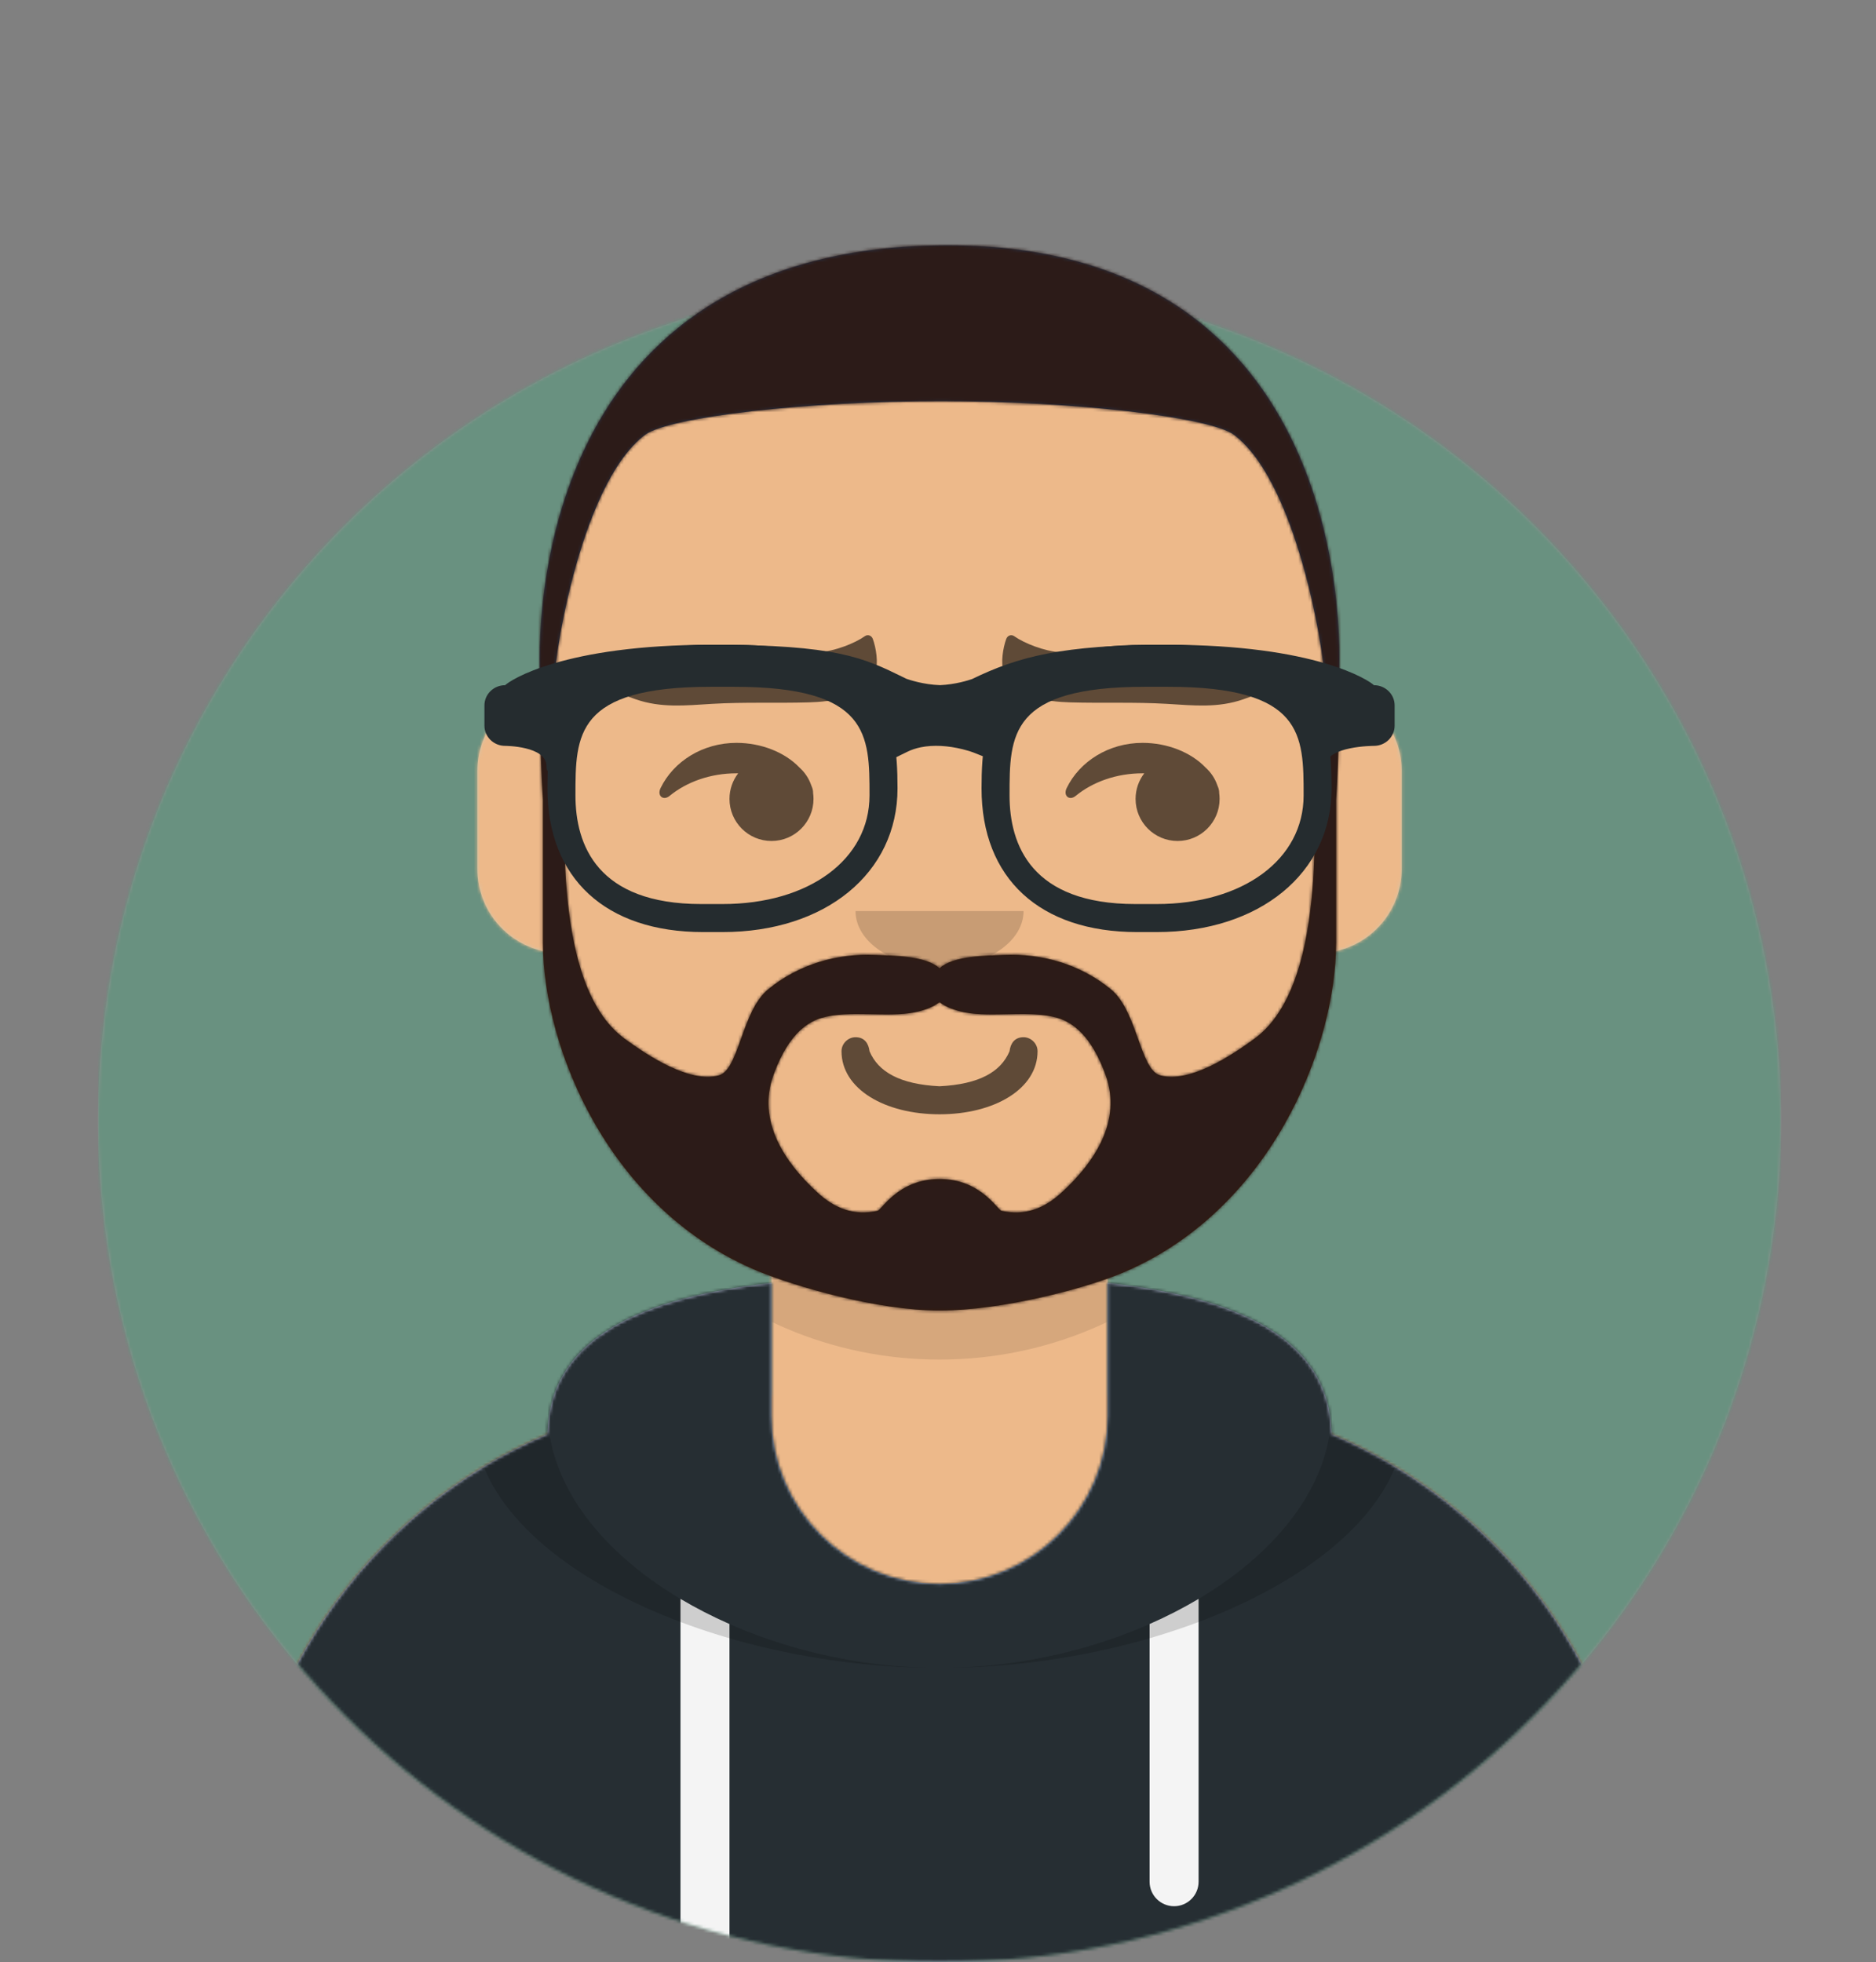 <?xml version="1.0" encoding="UTF-8"?>
<svg width="612px" height="640px" viewBox="0 0 612 640" version="1.1" xmlns="http://www.w3.org/2000/svg" xmlns:xlink="http://www.w3.org/1999/xlink">
    <rect x="0" y="0" width="612" height="640" fill="#808080" stroke="none"/>
    <title>adam</title>
    <defs>
        <circle id="path-1" cx="274.5" cy="274.5" r="274.5"></circle>
        <path d="M27.409,365.714 C27.409,517.198 150.124,640 301.5,640 C452.876,640 575.591,517.198 575.591,365.714 L603,365.714 L603,0 L0,0 L0,365.714 L27.409,365.714 Z" id="path-3"></path>
        <path d="M283.227,330.539 L283.227,372.571 L292.364,372.571 L292.364,372.571 C383.189,372.571 456.818,446.253 456.818,537.143 L456.818,557.714 L0,557.714 L0,537.143 C0,446.253 73.629,372.571 164.455,372.571 L164.455,372.571 L173.591,372.571 L173.591,330.539 C134.219,311.823 105.918,273.57 101.197,228.3 C87.893,226.418 77.659,214.976 77.659,201.143 L77.659,169.143 C77.659,155.552 87.537,144.27 100.5,142.094 L100.5,128 L100.5,128 C100.5,57.308 157.767,0 228.409,0 L228.409,0 L228.409,0 C299.051,0 356.318,57.308 356.318,128 L356.318,142.094 C369.281,144.27 379.159,155.552 379.159,169.143 L379.159,201.143 C379.159,214.976 368.926,226.418 355.621,228.3 C350.9,273.57 322.599,311.823 283.227,330.539 Z" id="path-5"></path>
        <path d="M283.227,330.539 L283.227,372.571 L292.364,372.571 L292.364,372.571 C383.189,372.571 456.818,446.253 456.818,537.143 L456.818,557.714 L0,557.714 L0,537.143 C0,446.253 73.629,372.571 164.455,372.571 L164.455,372.571 L173.591,372.571 L173.591,330.539 C134.219,311.823 105.918,273.57 101.197,228.3 C87.893,226.418 77.659,214.976 77.659,201.143 L77.659,169.143 C77.659,155.552 87.537,144.27 100.5,142.094 L100.5,128 L100.5,128 C100.5,57.308 157.767,0 228.409,0 L228.409,0 L228.409,0 C299.051,0 356.318,57.308 356.318,128 L356.318,142.094 C369.281,144.27 379.159,155.552 379.159,169.143 L379.159,201.143 C379.159,214.976 368.926,226.418 355.621,228.3 C350.9,273.57 322.599,311.823 283.227,330.539 Z" id="path-7"></path>
        <path d="M173.591,-5.32907052e-15 C132.663,4.583 101.139,17.099 100.51,49.312 C41.448,74.279 0,132.786 0,200.98 L0,200.98 L0,221.552 L456.818,221.552 L456.818,200.98 C456.818,132.786 415.37,74.279 356.309,49.312 C355.679,17.099 324.155,4.583 283.227,-5.32907052e-15 L283.227,43.267 L283.227,43.267 C283.227,73.563 258.684,98.124 228.409,98.124 L228.409,98.124 C198.134,98.124 173.591,73.563 173.591,43.267 L173.591,-5.32907052e-15 Z" id="path-9"></path>
        <path d="M173.591,-5.32907052e-15 C132.663,4.583 101.139,17.099 100.51,49.312 C41.448,74.279 0,132.786 0,200.98 L0,200.98 L0,221.552 L456.818,221.552 L456.818,200.98 C456.818,132.786 415.37,74.279 356.309,49.312 C355.679,17.099 324.155,4.583 283.227,-5.32907052e-15 L283.227,43.267 L283.227,43.267 C283.227,73.563 258.684,98.124 228.409,98.124 L228.409,98.124 C198.134,98.124 173.591,73.563 173.591,43.267 L173.591,-5.32907052e-15 Z" id="path-11"></path>
        <path d="M173.591,-5.32907052e-15 C132.663,4.583 101.139,17.099 100.51,49.312 C41.448,74.279 0,132.786 0,200.98 L0,200.98 L0,221.552 L456.818,221.552 L456.818,200.98 C456.818,132.786 415.37,74.279 356.309,49.312 C355.679,17.099 324.155,4.583 283.227,-5.32907052e-15 L283.227,43.267 L283.227,43.267 C283.227,73.563 258.684,98.124 228.409,98.124 L228.409,98.124 C198.134,98.124 173.591,73.563 173.591,43.267 L173.591,-5.32907052e-15 Z" id="path-13"></path>
        <rect id="path-15" x="0" y="0" width="603" height="640"></rect>
        <path d="M170.001,164.957 C164.26,170.2 158.144,172.558 150.414,170.909 C149.084,170.626 143.661,160.536 130.193,160.536 C116.725,160.536 111.302,170.626 109.971,170.909 C102.242,172.558 96.126,170.2 90.384,164.957 C79.592,155.099 70.616,141.504 76.01,126.672 C78.82,118.942 83.392,110.454 91.708,107.991 C100.588,105.361 113.055,107.986 122.004,106.19 C124.903,105.608 128.07,104.573 130.193,102.857 C132.315,104.573 135.483,105.608 138.381,106.19 C147.33,107.986 159.798,105.361 168.678,107.991 C176.994,110.454 181.565,118.942 184.377,126.672 C189.77,141.504 180.795,155.099 170.001,164.957 M258.287,0 C250.498,19.201 253.506,43.104 252.065,63.259 C250.894,79.642 247.452,104.196 232.915,114.776 C225.482,120.187 211.951,129.28 202.238,126.743 C195.551,124.997 194.838,105.806 186.051,98.622 C176.084,90.474 163.639,86.894 151.091,87.447 C145.676,87.685 134.725,87.629 130.193,91.795 C125.661,87.629 114.711,87.685 109.296,87.447 C96.747,86.894 84.302,90.474 74.335,98.622 C65.548,105.806 64.835,124.997 58.149,126.743 C48.436,129.28 34.905,120.187 27.471,114.776 C12.933,104.196 9.493,79.642 8.321,63.259 C6.88,43.104 9.888,19.201 2.099,0 C-1.691,0 0.809,36.866 0.809,36.866 L0.809,83.395 C0.881,118.339 22.693,170.641 71.054,190.613 C82.881,195.497 109.671,203.429 130.193,203.429 C150.715,203.429 177.505,196.252 189.333,191.368 C237.693,171.396 259.505,118.339 259.578,83.395 L259.578,36.866 C259.578,36.866 262.077,0 258.287,0" id="path-17"></path>
        <path d="M0.272,144.017 C1.065,147.419 4.093,146.811 4.841,144.017 C3.784,140.464 12.369,78.298 34.534,61.731 C42.798,55.979 87.087,50.833 131.18,50.864 C174.797,50.895 218.222,56.041 226.397,61.731 C248.562,78.298 257.148,140.464 256.091,144.017 C256.838,146.811 259.867,147.419 260.659,144.017 C262.301,120.478 260.659,-1.642 130.466,0.017 C0.272,1.675 -1.37,120.478 0.272,144.017 Z" id="path-19"></path>
    </defs>
    <g id="adam" stroke="none" stroke-width="1" fill="none" fill-rule="evenodd">
        <g id="false-adam2" transform="translate(5, -0)">
            <g id="Circle" opacity="0.18" transform="translate(27, 91)">
                <g id="Circle-Background" fill="#E6E6E6" fill-rule="nonzero">
                    <circle id="react-path-1" cx="274.5" cy="274.5" r="274.5"></circle>
                </g>
                <g id="Color/Palette/Blue-01-Clipped">
                    <mask id="mask-2" fill="white">
                        <use xlink:href="#path-1"></use>
                    </mask>
                    <g id="react-path-1"></g>
                    <g id="Color/Palette/Blue-01" mask="url(#mask-2)" fill="#00DE7D" fill-rule="nonzero">
                        <rect id="🖍Color" x="0" y="0" width="549" height="549"></rect>
                    </g>
                </g>
            </g>
            <g id="Avataaar-Clipped">
                <mask id="mask-4" fill="white">
                    <use xlink:href="#path-3"></use>
                </mask>
                <g id="react-path-2"></g>
                <g id="Avataaar" mask="url(#mask-4)">
                    <g transform="translate(0, 0)">
                        <g id="Body" transform="translate(73.091, 82.286)">
                            <g id="react-path-3-link" fill="#D0C6AC" fill-rule="nonzero">
                                <path d="M283.227,330.539 L283.227,372.571 L292.364,372.571 L292.364,372.571 C383.189,372.571 456.818,446.253 456.818,537.143 L456.818,557.714 L0,557.714 L0,537.143 C0,446.253 73.629,372.571 164.455,372.571 L164.455,372.571 L173.591,372.571 L173.591,330.539 C134.219,311.823 105.918,273.57 101.197,228.3 C87.893,226.418 77.659,214.976 77.659,201.143 L77.659,169.143 C77.659,155.552 87.537,144.27 100.5,142.094 L100.5,128 L100.5,128 C100.5,57.308 157.767,0 228.409,0 L228.409,0 L228.409,0 C299.051,0 356.318,57.308 356.318,128 L356.318,142.094 C369.281,144.27 379.159,155.552 379.159,169.143 L379.159,201.143 C379.159,214.976 368.926,226.418 355.621,228.3 C350.9,273.57 322.599,311.823 283.227,330.539 Z" id="react-path-3"></path>
                            </g>
                            <g id="Skin/👶🏽-03-Brown-Clipped">
                                <mask id="mask-6" fill="white">
                                    <use xlink:href="#path-5"></use>
                                </mask>
                                <g id="react-path-3"></g>
                                <g id="Skin/👶🏽-03-Brown" mask="url(#mask-6)" fill="#EDB98A" fill-rule="nonzero">
                                    <g id="Color">
                                        <rect id="Rectangle" x="0" y="0" width="603" height="640"></rect>
                                    </g>
                                </g>
                            </g>
                            <g id="Neck-Shadow-Clipped">
                                <mask id="mask-8" fill="white">
                                    <use xlink:href="#path-7"></use>
                                </mask>
                                <g id="react-path-3"></g>
                                <path d="M356.318,180.571 L356.318,233.143 C356.318,303.835 299.051,361.143 228.409,361.143 C157.767,361.143 100.5,303.835 100.5,233.143 L100.5,180.571 L100.5,214.857 C100.5,285.55 157.767,342.857 228.409,342.857 C299.051,342.857 356.318,285.55 356.318,214.857 L356.318,180.571 Z" id="Neck-Shadow" fill-opacity="0.1" fill="#000000" fill-rule="nonzero" mask="url(#mask-8)"></path>
                            </g>
                        </g>
                        <g id="Clothing/Hoodie" transform="translate(73.091, 418.448)">
                            <g id="Hoodie" transform="translate(0, 0)" fill="#B7C1DB">
                                <path d="M173.591,-5.32907052e-15 C132.663,4.583 101.139,17.099 100.51,49.312 C41.448,74.279 0,132.786 0,200.98 L0,200.98 L0,221.552 L456.818,221.552 L456.818,200.98 C456.818,132.786 415.37,74.279 356.309,49.312 C355.679,17.099 324.155,4.583 283.227,-5.32907052e-15 L283.227,43.267 L283.227,43.267 C283.227,73.563 258.684,98.124 228.409,98.124 L228.409,98.124 C198.134,98.124 173.591,73.563 173.591,43.267 L173.591,-5.32907052e-15 Z" id="react-path-83"></path>
                            </g>
                            <g id="Color/Palette/Gray-01-Clipped" transform="translate(0, 0)">
                                <mask id="mask-10" fill="white">
                                    <use xlink:href="#path-9"></use>
                                </mask>
                                <g id="react-path-83"></g>
                                <g id="Color/Palette/Gray-01" mask="url(#mask-10)" fill="#262E33">
                                    <g transform="translate(-73.091, -29.876)" id="🖍Color">
                                        <rect x="0" y="0" width="603" height="251.429"></rect>
                                    </g>
                                </g>
                            </g>
                            <g id="Straps-Clipped" transform="translate(0, 0)">
                                <mask id="mask-12" fill="white">
                                    <use xlink:href="#path-11"></use>
                                </mask>
                                <g id="react-path-83"></g>
                                <path d="M159.886,111.242 L159.886,221.552 L143.898,221.552 L143.898,103.039 C148.931,106.032 154.283,108.777 159.886,111.242 Z M312.92,103.039 L312.92,195.267 C312.92,199.685 309.341,203.267 304.926,203.267 C300.511,203.267 296.932,199.685 296.932,195.267 L296.932,111.242 C302.535,108.777 307.887,106.032 312.92,103.039 Z" id="Straps" fill="#F4F4F4" mask="url(#mask-12)"></path>
                            </g>
                            <g id="Shadow-Clipped" transform="translate(0, 0)">
                                <mask id="mask-14" fill="white">
                                    <use xlink:href="#path-13"></use>
                                </mask>
                                <g id="react-path-83"></g>
                                <path d="M134.67,-0.792 C100.293,5.715 76.517,18.679 76.517,43.97 C76.517,89.027 151.978,125.552 228.409,125.552 C304.84,125.552 380.301,89.027 380.301,43.97 C380.301,18.679 356.525,5.715 322.148,-0.792 C342.899,6.865 356.318,19.738 356.318,41.157 C356.318,87.767 292.772,125.552 228.409,125.552 C164.046,125.552 100.5,87.767 100.5,41.157 C100.5,19.738 113.919,6.865 134.67,-0.792 Z" id="Shadow" fill-opacity="0.16" fill="#000000" mask="url(#mask-14)"></path>
                            </g>
                        </g>
                        <g id="Face" transform="translate(191.452, 204.169)">
                            <g id="Mouth/Twinkle" transform="translate(78.071, 134.117)" fill="#000000" fill-opacity="0.6" fill-rule="nonzero">
                                <path d="M0,4.571 C0,16.85 14.066,25.143 31.977,25.143 C49.889,25.143 63.955,16.85 63.955,4.571 C63.955,2.047 61.785,0 59.386,0 C56.434,0 55.116,2.069 54.818,4.571 C51.98,11.287 44.958,15.352 31.977,16 C18.996,15.352 11.974,11.287 9.136,4.571 C8.839,2.069 7.521,0 4.568,0 C2.169,0 0,2.047 0,4.571 Z" id="Mouth"></path>
                            </g>
                            <g id="Nose/Default" transform="translate(82.639, 92.974)" fill="#000000" fill-opacity="0.16" fill-rule="nonzero">
                                <path d="M0,0 C0,10.099 12.271,18.286 27.409,18.286 L27.409,18.286 C42.547,18.286 54.818,10.099 54.818,0" id="Nose"></path>
                            </g>
                            <g id="Eyes/Side-😒" transform="translate(18.684, 38.117)" fill="#000000" fill-opacity="0.6" fill-rule="nonzero">
                                <path d="M25.675,9.933 C23.898,12.246 22.841,15.142 22.841,18.286 C22.841,25.86 28.977,32 36.545,32 C44.114,32 50.25,25.86 50.25,18.286 C50.25,17.622 50.203,16.97 50.112,16.332 C50.13,15.824 50.044,15.248 49.828,14.645 C49.726,14.358 49.615,14.074 49.498,13.793 C48.736,11.593 47.429,9.646 45.74,8.116 C40.883,3.011 33.134,0 25.119,0 C14.08,0 4.583,6.054 0.366,14.737 C-0.868,17.276 1.249,18.972 3.283,17.307 C8.848,12.751 16.576,9.929 25.119,9.929 C25.305,9.929 25.49,9.93 25.675,9.933 Z" id="Eye"></path>
                                <path d="M158.153,9.933 C156.375,12.246 155.318,15.142 155.318,18.286 C155.318,25.86 161.454,32 169.023,32 C176.592,32 182.727,25.86 182.727,18.286 C182.727,17.622 182.68,16.97 182.589,16.332 C182.607,15.824 182.521,15.248 182.306,14.645 C182.203,14.358 182.093,14.074 181.975,13.793 C181.213,11.593 179.907,9.646 178.217,8.116 C173.36,3.011 165.611,0 157.597,0 C146.557,0 137.061,6.054 132.843,14.737 C131.61,17.276 133.726,18.972 135.761,17.307 C141.325,12.751 149.053,9.929 157.597,9.929 C157.782,9.929 157.968,9.93 158.153,9.933 Z" id="Eye"></path>
                            </g>
                            <g id="Eyebrow/Natural/Flat-Natural" fill="#000000" fill-opacity="0.6" fill-rule="nonzero">
                                <path d="M70.233,7.723 C58.853,8.948 47.59,8.709 36.172,8.634 C27.416,8.577 18.501,7.692 10.289,11.851 C8.717,12.647 0.13,17.419 0.419,19.855 C0.649,21.804 9.577,24.547 11.185,25.051 C19.662,27.706 27.648,26.524 36.243,25.706 C46.784,24.704 57.317,24.802 67.866,24.115 C74.97,23.654 85.888,22.065 89.101,13.315 C90.069,10.679 89.069,5.509 87.909,2.704 C87.447,1.587 86.21,1.203 85.308,1.888 C82.081,4.34 75.752,7.13 70.233,7.723" id="Fill-10" transform="translate(44.951, 14.117) rotate(2) translate(-44.951, -14.117) "></path>
                                <path d="M200.426,7.723 C189.047,8.948 177.783,8.709 166.365,8.634 C157.61,8.577 148.694,7.692 140.482,11.851 C138.91,12.647 130.323,17.419 130.612,19.855 C130.842,21.804 139.771,24.547 141.378,25.051 C149.855,27.706 157.841,26.524 166.436,25.706 C176.977,24.704 187.511,24.802 198.059,24.115 C205.163,23.654 216.081,22.065 219.294,13.315 C220.262,10.679 219.262,5.509 218.102,2.704 C217.64,1.587 216.403,1.203 215.501,1.888 C212.274,4.34 205.946,7.13 200.426,7.723" id="Fill-10" transform="translate(175.144, 14.117) scale(-1, 1) rotate(2) translate(-175.144, -14.117) "></path>
                            </g>
                        </g>
                        <g id="Top/Short-Hair/The-Caesar-Clipped">
                            <mask id="mask-16" fill="white">
                                <use xlink:href="#path-15"></use>
                            </mask>
                            <g id="react-path-66"></g>
                            <g id="Top/Short-Hair/The-Caesar" mask="url(#mask-16)">
                                <g transform="translate(153.034, 79.983)" id="Group">
                                    <g id="Facial-Hair/Beard-Light" transform="translate(18.273, 144.017)">
                                        <g id="Lite-Beard" fill="#331B0C">
                                            <path d="M170.001,164.957 C164.26,170.2 158.144,172.558 150.414,170.909 C149.084,170.626 143.661,160.536 130.193,160.536 C116.725,160.536 111.302,170.626 109.971,170.909 C102.242,172.558 96.126,170.2 90.384,164.957 C79.592,155.099 70.616,141.504 76.01,126.672 C78.82,118.942 83.392,110.454 91.708,107.991 C100.588,105.361 113.055,107.986 122.004,106.19 C124.903,105.608 128.07,104.573 130.193,102.857 C132.315,104.573 135.483,105.608 138.381,106.19 C147.33,107.986 159.798,105.361 168.678,107.991 C176.994,110.454 181.565,118.942 184.377,126.672 C189.77,141.504 180.795,155.099 170.001,164.957 M258.287,0 C250.498,19.201 253.506,43.104 252.065,63.259 C250.894,79.642 247.452,104.196 232.915,114.776 C225.482,120.187 211.951,129.28 202.238,126.743 C195.551,124.997 194.838,105.806 186.051,98.622 C176.084,90.474 163.639,86.894 151.091,87.447 C145.676,87.685 134.725,87.629 130.193,91.795 C125.661,87.629 114.711,87.685 109.296,87.447 C96.747,86.894 84.302,90.474 74.335,98.622 C65.548,105.806 64.835,124.997 58.149,126.743 C48.436,129.28 34.905,120.187 27.471,114.776 C12.933,104.196 9.493,79.642 8.321,63.259 C6.88,43.104 9.888,19.201 2.099,0 C-1.691,0 0.809,36.866 0.809,36.866 L0.809,83.395 C0.881,118.339 22.693,170.641 71.054,190.613 C82.881,195.497 109.671,203.429 130.193,203.429 C150.715,203.429 177.505,196.252 189.333,191.368 C237.693,171.396 259.505,118.339 259.578,83.395 L259.578,36.866 C259.578,36.866 262.077,0 258.287,0" id="react-path-80"></path>
                                        </g>
                                        <g id="Color/Hair/Brown-Clipped">
                                            <mask id="mask-18" fill="white">
                                                <use xlink:href="#path-17"></use>
                                            </mask>
                                            <g id="react-path-80"></g>
                                            <g id="Color/Hair/Brown" mask="url(#mask-18)">
                                                <g transform="translate(-134.761, -59.429)" id="Color">
                                                    <rect id="Rectangle" fill="#2C1B18" fill-rule="nonzero" x="0" y="0" width="603" height="557.714"></rect>
                                                </g>
                                            </g>
                                        </g>
                                    </g>
                                    <g id="Hair" transform="translate(18, 0)">
                                        <g id="Caesar" fill="#28354B" fill-rule="nonzero">
                                            <path d="M0.272,144.017 C1.065,147.419 4.093,146.811 4.841,144.017 C3.784,140.464 12.369,78.298 34.534,61.731 C42.798,55.979 87.087,50.833 131.18,50.864 C174.797,50.895 218.222,56.041 226.397,61.731 C248.562,78.298 257.148,140.464 256.091,144.017 C256.838,146.811 259.867,147.419 260.659,144.017 C262.301,120.478 260.659,-1.642 130.466,0.017 C0.272,1.675 -1.37,120.478 0.272,144.017 Z" id="react-path-67"></path>
                                        </g>
                                        <g id="Skin/👶🏽-03-Brown-Clipped">
                                            <mask id="mask-20" fill="white">
                                                <use xlink:href="#path-19"></use>
                                            </mask>
                                            <g id="react-path-67"></g>
                                            <g id="Skin/👶🏽-03-Brown" mask="url(#mask-20)">
                                                <g transform="translate(-2.012, -2.269)" id="Color">
                                                    <rect id="Rectangle" fill="#2C1B18" fill-rule="nonzero" x="0" y="0" width="603" height="640"></rect>
                                                </g>
                                            </g>
                                        </g>
                                    </g>
                                    <g id="Top/_Resources/Prescription-02" transform="translate(0, 130.302)" fill="#252C2F" fill-rule="nonzero">
                                        <g id="Wayfarers">
                                            <path d="M77.659,93.714 L71.36,93.714 C39.548,93.714 20.557,76.196 20.557,46.857 C20.557,23.147 24.707,0 74.301,0 L81.017,0 C130.611,0 134.761,23.147 134.761,46.857 C134.761,74.443 111.284,93.714 77.659,93.714 Z M73.971,13.714 C29.693,13.714 29.693,29.351 29.693,49.146 C29.693,65.307 36.811,84.571 70.74,84.571 L77.659,84.571 C105.902,84.571 125.625,70.005 125.625,49.146 C125.625,29.351 125.625,13.714 81.347,13.714 L73.971,13.714 Z" id="Left"></path>
                                            <path d="M219.273,93.714 L212.974,93.714 C181.162,93.714 162.17,76.196 162.17,46.857 C162.17,23.147 166.321,0 215.915,0 L222.63,0 C272.225,0 276.375,23.147 276.375,46.857 C276.375,74.443 252.897,93.714 219.273,93.714 Z M215.585,13.714 C171.307,13.714 171.307,29.351 171.307,49.146 C171.307,65.307 178.432,84.571 212.354,84.571 L219.273,84.571 C247.515,84.571 267.239,70.005 267.239,49.146 C267.239,29.351 267.239,13.714 222.961,13.714 L215.585,13.714 Z" id="Right"></path>
                                            <path d="M6.748,13.192 C8.328,11.649 25.604,0 74.233,0 C115.007,0 123.638,4.235 136.703,10.633 L137.66,11.105 C138.568,11.426 143.213,13.005 148.646,13.179 C153.597,12.966 157.831,11.624 159.068,11.194 C173.98,3.936 188.577,0 222.699,0 C271.328,0 288.604,11.649 290.183,13.192 C293.915,13.192 296.932,16.141 296.932,19.788 L296.932,26.384 C296.932,30.032 293.915,32.98 290.183,32.98 C290.183,32.98 274.42,32.98 274.42,39.576 C274.42,46.173 269.938,30.032 269.938,26.384 L269.938,19.96 C261.708,16.808 246.975,10.94 222.699,10.94 C195.652,10.94 182.182,15.739 170.627,20.505 L170.756,20.817 L170.75,25.357 L165.686,37.585 L159.431,35.11 C158.872,34.889 157.667,34.492 155.995,34.08 C151.335,32.93 146.545,32.58 142.308,33.45 C140.754,33.769 139.312,34.248 137.988,34.895 L131.953,37.847 L125.914,26.048 L126.183,20.804 L126.367,20.358 C116.402,15.712 107.214,10.94 74.233,10.94 C49.958,10.94 35.226,16.806 26.994,19.958 L26.994,26.384 C26.994,30.032 20.245,46.173 20.245,39.576 C20.245,32.98 6.748,32.98 6.748,32.98 C3.023,32.98 0,30.032 0,26.384 L0,19.788 C0,16.141 3.023,13.192 6.748,13.192 Z" id="Stuff"></path>
                                        </g>
                                    </g>
                                </g>
                            </g>
                        </g>
                    </g>
                </g>
            </g>
        </g>
    </g>
</svg>